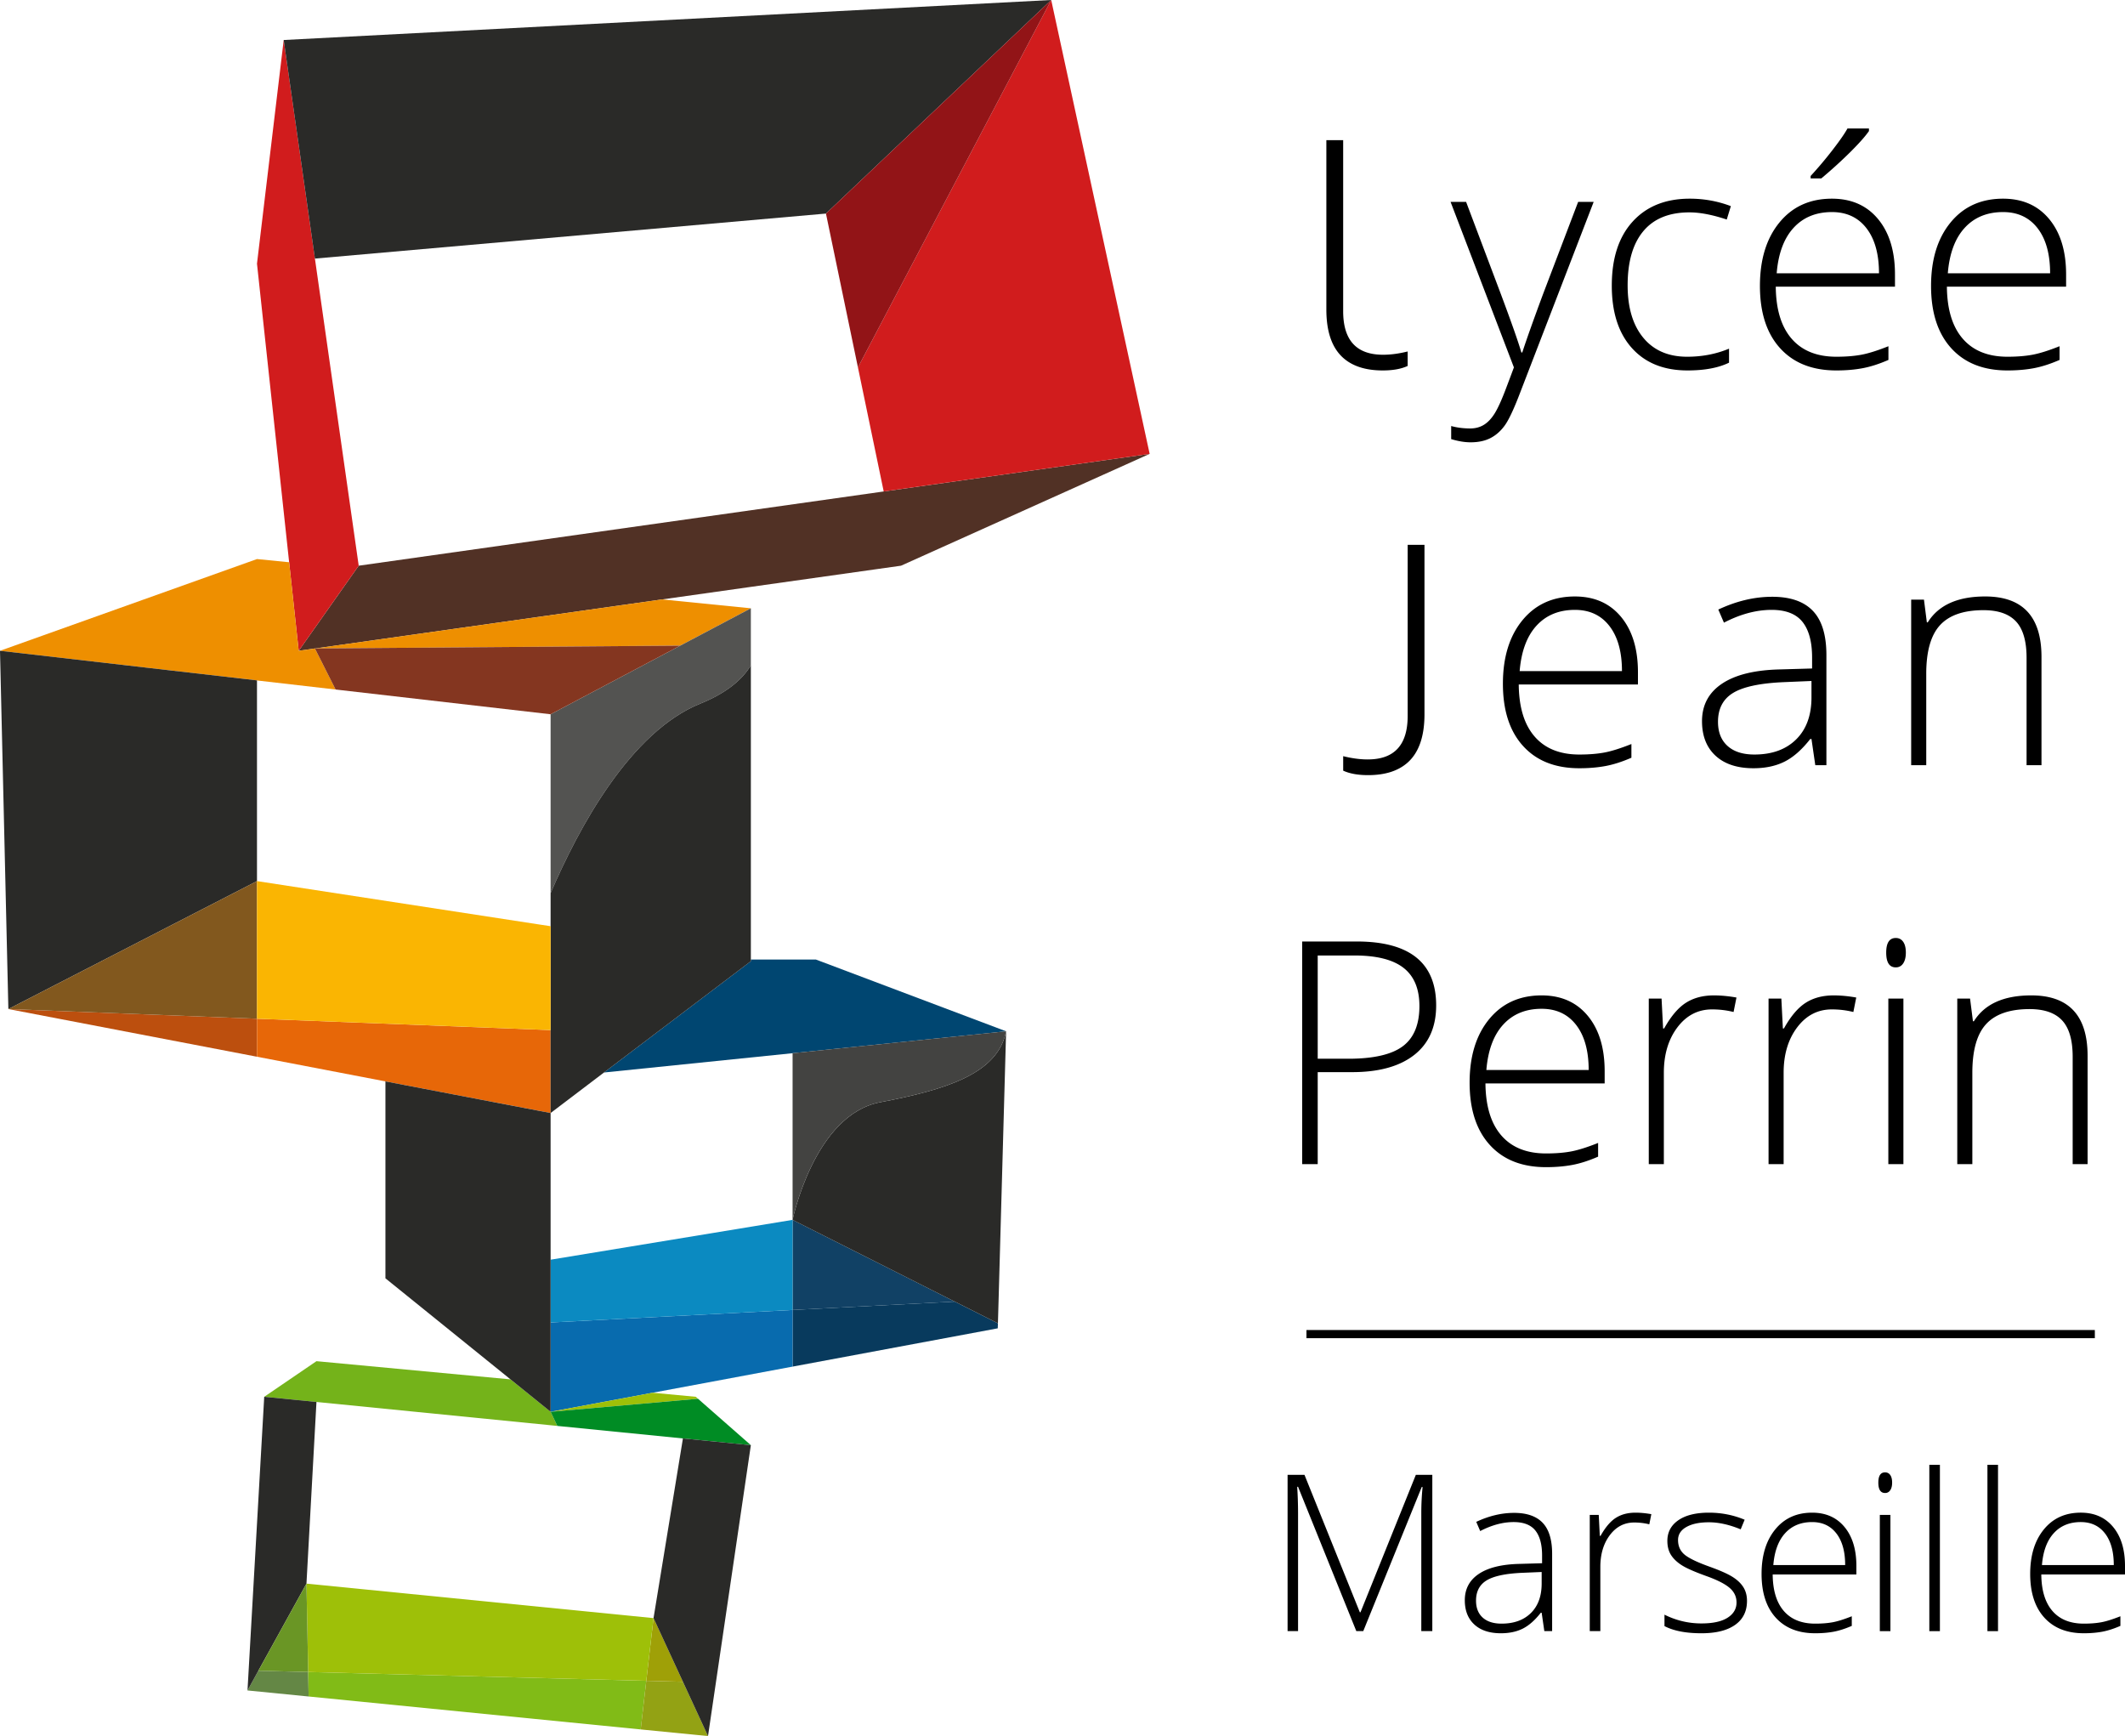 <svg xmlns="http://www.w3.org/2000/svg" width="600" height="490.1" viewBox="0 0 600 490.1"><path fill="#513125" d="M324.608 128.13l-70.199 31.57-43.156 6.085-24.292 3.432-97.971 13.85h-.073l-4.576.657 16.284-23.1.657-.925 148.235-20.957z"/><path d="M296.81 0L242.24 103.716l7.278 35.026 75.09-10.612L296.812 0zM80.106 11.294l-7.545 63.14 9.079 84.292 2.702 24.998 16.284-23.1.657-.925-12.365-86.701-8.812-61.704z" fill="#d11c1d"/><path d="M186.961 169.217l-97.971 13.85 103.083-.804 19.935-10.54-25.047-2.506zm-102.62 14.507l-2.702-24.998-9.08-.9L0 183.723l72.56 8.349v.024l22.198 2.556-5.841-11.586-4.576.657z" fill="#ee8f00"/><path fill="#bc4f0e" d="M72.56 287.586v10.734L2.36 284.86z"/><path fill="#e76708" d="M155.464 290.799v23.415l-46.637-8.933-36.267-6.961v-10.734z"/><path d="M212.008 171.724v16.113c-2.434 4.04-6.889 7.814-14.288 10.808-19.716 7.959-34.272 34.88-42.256 53.5V201.64l36.609-19.376 19.935-10.54z" fill="#535351"/><path fill="#004671" d="M284.08 291.14l-60.292 6.182-53.257 5.452 41.477-31.424v-.462h18.377z"/><path fill="#114165" d="M269.573 367.447l-45.785 2.361v-25.436z"/><path fill="#083a5d" d="M281.768 373.581l-.049 1.412-57.93 10.807v-15.992l45.784-2.36h.025z"/><path fill="#086bae" d="M223.788 369.808V385.8l-39.504 7.376-28.82 5.379v-25.217z"/><path fill="#0b8ac1" d="M223.788 344.372v25.436l-68.324 3.53v-17.72z"/><path fill="#9ec008" d="M197.087 394.88l-41.623 3.675 28.82-5.38 12.17 1.145z"/><path fill="#74b31a" d="M157.363 402.547l-1.899-.195-66.11-6.572-14.75-1.46 14.75-10.053 54.792 5.136 11.318 9.152z"/><path fill="#008c24" d="M212.008 407.975l-19.18-1.899-35.465-3.53-1.899-3.991 41.623-3.676z"/><path fill="#648745" d="M87.14 478.928l-17.258-1.704 3.067-5.574 14.069.365z"/><path fill="#81bb17" d="M182.482 474.498l-1.582 13.728-93.76-9.298-.122-6.913z"/><path fill="#93a214" d="M199.91 490.1l-19.01-1.874 1.582-13.728 10.345.268z"/><path fill="#9fa007" d="M192.827 474.766l-10.345-.268 2.045-17.696z"/><path fill="#9ec008" d="M184.527 456.802l-2.045 17.696-95.464-2.483-.487-24.95z"/><path d="M233.208 60.292L296.811 0 80.105 11.294l8.812 61.704 144.291-12.706zm-124.38 300.583l35.318 28.528 11.318 9.152v-84.34l-46.637-8.934v55.594zm139.69-49.703c-18.62 3.53-24.73 33.2-24.73 33.2l45.785 23.075h.025l12.17 6.134.195-6.766 2.117-75.676c-2.36 12.025-16.965 16.479-35.561 20.033zM197.72 198.645c-19.716 7.959-34.272 34.88-42.256 53.5v62.07l15.043-11.417.024-.024 41.477-31.424v-83.513c-2.434 4.04-6.889 7.814-14.288 10.808zm-125.16-6.572L0 183.723 2.361 284.86l70.199-36.121v-56.665zm111.967 264.73l8.3 17.963 7.083 15.334 12.098-82.125-19.18-1.899-8.301 50.726zM69.882 477.223l3.067-5.574 13.582-24.584 2.824-51.286-14.75-1.46-4.723 82.904z" fill="#2a2a28"/><path fill="#921417" d="M296.81 0L242.24 103.716l-9.03-43.424z"/><path fill="#843620" d="M192.073 182.263l-36.609 19.376-60.706-6.986-5.841-11.586h.073z"/><path fill="#82581e" d="M72.56 248.738v38.848L2.36 284.859z"/><path fill="#fab502" d="M155.464 261.468v29.33l-82.904-3.212v-38.848l79.35 12.194z"/><path d="M284.08 291.14c-2.36 12.024-16.965 16.478-35.561 20.032-18.621 3.53-24.73 33.2-24.73 33.2v-47.05l60.291-6.183z" fill="#434341"/><path fill="#6a9625" d="M87.018 472.015l-14.069-.365 13.582-24.584z"/><path d="M462.48 189.794c0-6.592-1.59-11.807-4.771-15.648-3.18-3.84-7.522-5.76-13.025-5.76-6.22 0-11.162 2.243-14.83 6.727-3.669 4.486-5.503 10.453-5.503 17.905 0 7.538 1.898 13.397 5.697 17.58 3.796 4.187 9.09 6.279 15.883 6.279 2.693 0 5.158-.21 7.394-.626 2.235-.413 4.67-1.195 7.308-2.341v-3.87c-3.095 1.234-5.653 2.035-7.673 2.408-2.02.373-4.364.559-7.03.559-5.473 0-9.678-1.69-12.616-5.073-2.938-3.38-4.435-8.281-4.492-14.702h33.659v-3.438zm-33.4-.344c.458-5.588 2.048-9.865 4.77-12.832 2.724-2.966 6.334-4.448 10.834-4.448 4.155 0 7.408 1.526 9.758 4.578 2.35 3.052 3.525 7.285 3.525 12.702H429.08zm73.671-.473c-7.194.144-12.688 1.477-16.486 3.997-3.797 2.524-5.695 6.062-5.695 10.617 0 4.158 1.274 7.41 3.826 9.76 2.55 2.349 6.117 3.526 10.704 3.526 3.38 0 6.31-.626 8.79-1.871 2.48-1.246 4.893-3.376 7.244-6.385h.343l1.075 7.395h3.139v-31.08c0-5.645-1.269-9.801-3.805-12.466-2.536-2.666-6.37-3.998-11.5-3.998-5.014 0-10.087 1.204-15.216 3.61l1.59 3.698c4.642-2.408 9.128-3.61 13.455-3.61 4.011 0 6.92 1.131 8.726 3.395 1.805 2.264 2.709 5.617 2.709 10.058v3.097l-8.899.257zm8.726 7.867c0 5.072-1.44 9.034-4.32 11.886-2.88 2.85-6.814 4.277-11.8 4.277-3.267 0-5.796-.808-7.587-2.43-1.791-1.618-2.687-3.888-2.687-6.812 0-3.668 1.398-6.37 4.192-8.103s7.472-2.759 14.035-3.074l8.167-.343v4.6zm32.404-6.62c0-6.333 1.297-10.912 3.891-13.734 2.593-2.823 6.684-4.235 12.273-4.235 4.155 0 7.221 1.067 9.199 3.203 1.977 2.135 2.966 5.553 2.966 10.252v30.306h4.212v-30.564c0-11.377-5.302-17.066-15.904-17.066-7.767 0-13.17 2.436-16.207 7.307h-.258l-.816-6.404h-3.611v46.727h4.255v-25.792zM386.19 214.393c-2.19 0-4.503-.316-6.937-.925v4.09c1.85.851 4.186 1.265 7.034 1.265 4.82 0 8.52-1.193 11.173-3.554 3.164-2.823 4.746-7.375 4.746-13.63v-47.83h-4.746v48.292c0 8.203-3.749 12.292-11.27 12.292zm4.231-109.816c2.848 0 5.185-.414 7.035-1.266v-4.09c-2.435.609-4.747.925-6.938.925-7.52 0-11.27-4.089-11.27-12.292V39.562h-4.746v47.83c0 6.256 1.582 10.807 4.747 13.63 2.653 2.362 6.353 3.555 11.172 3.555zm34.735 5.265c-1.19 3.137-2.236 5.431-3.138 6.879-.903 1.445-1.913 2.515-3.03 3.202-1.118.687-2.407 1.031-3.87 1.031-1.92 0-3.711-.23-5.373-.687v3.697c2.006.6 3.826.903 5.46.903 2.177 0 4.033-.388 5.566-1.163 1.534-.772 2.873-1.934 4.02-3.482 1.146-1.547 2.565-4.528 4.256-8.94L449.98 56.99h-4.384l-9.887 25.964c-2.723 7.336-4.687 12.852-5.89 16.55h-.257c-.804-2.809-2.709-8.24-5.718-16.292l-9.887-26.222h-4.385l17.883 46.727c-.344.946-1.11 2.988-2.3 6.126zm51.305-5.265c4.844 0 8.755-.733 11.736-2.194V98.43c-3.64 1.518-7.58 2.277-11.821 2.277-5.302 0-9.43-1.783-12.38-5.351-2.953-3.568-4.428-8.505-4.428-14.81 0-6.649 1.475-11.742 4.427-15.282 2.951-3.54 7.293-5.309 13.025-5.309 2.98 0 6.492.674 10.533 2.02l1.16-3.783c-3.697-1.403-7.565-2.106-11.606-2.106-6.821 0-12.194 2.156-16.121 6.47s-5.89 10.338-5.89 18.076c0 7.537 1.893 13.412 5.675 17.624 3.783 4.214 9.012 6.32 15.69 6.32zm42.042 0c2.693 0 5.158-.21 7.393-.626 2.236-.413 4.671-1.195 7.308-2.341v-3.87c-3.094 1.234-5.652 2.035-7.673 2.408-2.02.373-4.364.559-7.028.559-5.475 0-9.68-1.69-12.618-5.073-2.938-3.38-4.434-8.281-4.491-14.702h33.659v-3.438c0-6.592-1.59-11.807-4.772-15.648-3.18-3.84-7.522-5.76-13.025-5.76-6.22 0-11.163 2.243-14.83 6.727-3.67 4.486-5.503 10.453-5.503 17.905 0 7.538 1.898 13.397 5.696 17.58 3.796 4.187 9.091 6.279 15.884 6.279zm-12.08-40.259c2.722-2.966 6.333-4.449 10.833-4.449 4.155 0 7.408 1.527 9.758 4.579 2.35 3.052 3.525 7.285 3.525 12.702h-28.887c.457-5.588 2.048-9.865 4.77-12.832zm16.012-21.386c2.48-2.465 4.235-4.441 5.267-5.932v-.73h-6.062c-.745 1.374-2.141 3.388-4.19 6.04a110.026 110.026 0 0 1-6.213 7.372v.687h3.01a129.02 129.02 0 0 0 8.188-7.437zm44.385 61.645c2.693 0 5.158-.21 7.394-.626 2.236-.413 4.67-1.195 7.308-2.341v-3.87c-3.095 1.234-5.652 2.035-7.673 2.408s-4.364.559-7.029.559c-5.474 0-9.679-1.69-12.617-5.073-2.938-3.38-4.434-8.281-4.491-14.702h33.658v-3.438c0-6.592-1.59-11.807-4.772-15.648-3.18-3.84-7.522-5.76-13.024-5.76-6.22 0-11.163 2.243-14.83 6.727-3.67 4.486-5.503 10.453-5.503 17.905 0 7.538 1.898 13.397 5.696 17.58 3.796 4.187 9.091 6.279 15.883 6.279zm-12.08-40.259c2.723-2.966 6.334-4.449 10.834-4.449 4.155 0 7.408 1.527 9.757 4.579 2.35 3.052 3.525 7.285 3.525 12.702H549.97c.457-5.588 2.047-9.865 4.77-12.832zM372.06 302.668h9.715c7.566 0 13.412-1.619 17.539-4.856 4.127-3.24 6.19-7.897 6.19-13.972 0-12.035-7.48-18.054-22.438-18.054h-15.39v62.846h4.384v-25.964zm0-32.929h10.403c6.248 0 10.86 1.17 13.843 3.504 2.98 2.336 4.47 5.926 4.47 10.77 0 5.244-1.576 9.033-4.728 11.37-3.153 2.336-8.269 3.503-15.348 3.503h-8.64V269.74zm48.394 17.992c-3.67 4.485-5.503 10.452-5.503 17.904 0 7.537 1.898 13.396 5.697 17.58 3.796 4.186 9.09 6.278 15.883 6.278 2.693 0 5.158-.21 7.394-.625 2.235-.414 4.67-1.196 7.308-2.342v-3.87c-3.095 1.234-5.653 2.035-7.673 2.408-2.02.374-4.365.559-7.03.559-5.473 0-9.678-1.69-12.616-5.073-2.938-3.38-4.435-8.281-4.492-14.701h33.659v-3.438c0-6.591-1.59-11.806-4.772-15.648-3.18-3.84-7.522-5.76-13.025-5.76-6.22 0-11.162 2.242-14.83 6.728zm14.83-2.945c4.155 0 7.408 1.526 9.758 4.578 2.35 3.052 3.525 7.285 3.525 12.703h-28.887c.458-5.589 2.048-9.865 4.77-12.831 2.724-2.967 6.334-4.45 10.834-4.45zm34.595 5.545h-.3l-.43-8.426h-3.611v46.727h4.254v-25.79c0-5.16 1.276-9.43 3.827-12.813 2.55-3.38 5.817-5.072 9.8-5.072 2.093 0 4.113.245 6.062.732l.817-4.084c-2.264-.401-4.385-.601-6.362-.601-3.095 0-5.732.694-7.91 2.085-2.178 1.39-4.227 3.803-6.147 7.242zm33.82 0h-.3l-.43-8.426h-3.611v46.727h4.255v-25.79c0-5.16 1.275-9.43 3.827-12.813 2.55-3.38 5.816-5.072 9.8-5.072 2.092 0 4.112.245 6.062.732l.816-4.084c-2.264-.401-4.384-.601-6.362-.601-3.095 0-5.732.694-7.91 2.085-2.178 1.39-4.227 3.803-6.147 7.242zm28.877-21.407c0 2.779.903 4.17 2.708 4.17.888 0 1.583-.372 2.085-1.118.501-.746.752-1.764.752-3.052 0-1.32-.25-2.337-.752-3.052-.502-.716-1.197-1.075-2.085-1.075-1.805 0-2.708 1.374-2.708 4.127zm.602 12.98v46.728h4.255v-46.727h-4.255zm24.148 6.407h-.258l-.816-6.406h-3.61v46.727h4.254v-25.79c0-6.335 1.297-10.913 3.891-13.735 2.594-2.824 6.684-4.236 12.273-4.236 4.155 0 7.221 1.068 9.199 3.205 1.978 2.134 2.966 5.552 2.966 10.252v30.304h4.213V298.07c0-11.377-5.302-17.065-15.905-17.065-7.767 0-13.169 2.434-16.207 7.307zm-173.19 166.848h-.18l-15.634-38.812h-4.768v44.124h2.957v-33.078c0-2.615-.081-5.17-.241-7.666h.24l16.45 40.744h1.96l16.51-40.685h.242a75.338 75.338 0 0 0-.363 7.245v33.44h3.11v-44.124h-4.649l-15.634 38.812zm43.37-28.068c-3.521 0-7.082.846-10.683 2.536l1.116 2.596c3.26-1.69 6.408-2.536 9.447-2.536 2.817 0 4.859.796 6.127 2.384 1.267 1.59 1.9 3.943 1.9 7.062v2.173l-6.246.183c-5.051.1-8.91 1.036-11.575 2.804-2.666 1.771-3.998 4.258-3.998 7.457 0 2.917.895 5.201 2.686 6.85 1.79 1.65 4.295 2.475 7.515 2.475 2.373 0 4.43-.437 6.172-1.312 1.74-.877 3.434-2.37 5.085-4.483h.242l.754 5.191h2.203v-21.82c0-3.963-.89-6.882-2.671-8.753s-4.472-2.807-8.074-2.807zm7.788 19.92c0 3.56-1.012 6.344-3.034 8.345-2.022 2.002-4.783 3.002-8.285 3.002-2.293 0-4.07-.568-5.327-1.704-1.257-1.136-1.886-2.731-1.886-4.785 0-2.574.98-4.471 2.943-5.688 1.961-1.217 5.246-1.937 9.854-2.159l5.735-.24v3.228zm20.945-18.515c-1.53.974-2.97 2.67-4.317 5.084h-.21l-.302-5.916h-2.535v32.807h2.988v-18.108c0-3.622.895-6.62 2.686-8.994 1.79-2.375 4.083-3.561 6.881-3.561 1.468 0 2.887.171 4.255.513l.574-2.866c-1.59-.283-3.08-.424-4.468-.424-2.172 0-4.024.488-5.552 1.465zm32.987 16.689c-1.348-.856-3.5-1.816-6.459-2.884-3.541-1.266-5.92-2.412-7.138-3.44-1.217-1.026-1.825-2.393-1.825-4.104 0-1.569.784-2.796 2.354-3.682 1.569-.884 3.692-1.329 6.368-1.329 2.756 0 5.744.666 8.964 1.992l1.117-2.715c-3.18-1.328-6.54-1.992-10.08-1.992-3.703 0-6.585.714-8.647 2.142-2.064 1.429-3.094 3.37-3.094 5.826 0 1.55.336 2.862 1.01 3.939.674 1.077 1.676 2.042 3.004 2.898 1.327.855 3.632 1.875 6.91 3.061 3.059 1.086 5.258 2.194 6.596 3.32s2.007 2.516 2.007 4.165c0 1.793-.84 3.226-2.52 4.303-1.681 1.074-4.14 1.614-7.38 1.614-3.662 0-7.143-.825-10.442-2.475v3.228c2.575 1.348 6.056 2.023 10.442 2.023 4.105 0 7.274-.789 9.507-2.37 2.234-1.578 3.35-3.836 3.35-6.774 0-1.47-.336-2.748-1.01-3.834-.675-1.087-1.686-2.056-3.034-2.912zm22.435-18.154c-4.366 0-7.837 1.574-10.412 4.724-2.576 3.15-3.863 7.337-3.863 12.57 0 5.29 1.332 9.405 4 12.343 2.665 2.938 6.382 4.407 11.151 4.407 1.891 0 3.622-.147 5.19-.437 1.57-.293 3.28-.84 5.131-1.645v-2.717c-2.172.865-3.968 1.429-5.386 1.69-1.42.262-3.064.392-4.935.392-3.843 0-6.796-1.186-8.858-3.56-2.063-2.375-3.114-5.815-3.154-10.322h23.631v-2.415c0-4.628-1.116-8.288-3.35-10.986-2.233-2.696-5.28-4.044-9.145-4.044zm-10.955 14.788c.322-3.922 1.438-6.927 3.35-9.009 1.911-2.082 4.446-3.123 7.605-3.123 2.918 0 5.201 1.072 6.852 3.213 1.65 2.144 2.475 5.116 2.475 8.919h-20.282zm31.55-26.166c-1.268 0-1.902.965-1.902 2.897 0 1.952.634 2.929 1.902 2.929.624 0 1.111-.262 1.464-.787.352-.523.528-1.236.528-2.142 0-.924-.176-1.64-.528-2.144-.353-.501-.84-.753-1.464-.753zm-1.479 44.818h2.988v-32.807h-2.988v32.807zm13.974 0h2.988v-46.96h-2.988v46.96zm16.408 0h2.988v-46.96h-2.988v46.96zM600 442.061c0-4.628-1.116-8.288-3.35-10.986-2.234-2.696-5.281-4.044-9.145-4.044-4.366 0-7.837 1.574-10.412 4.724-2.576 3.15-3.863 7.337-3.863 12.57 0 5.29 1.332 9.405 4 12.343 2.665 2.938 6.382 4.407 11.151 4.407 1.891 0 3.622-.147 5.19-.437 1.57-.293 3.28-.84 5.131-1.645v-2.717c-2.172.865-3.968 1.429-5.386 1.69-1.42.262-3.064.392-4.935.392-3.844 0-6.796-1.186-8.858-3.56-2.063-2.375-3.114-5.815-3.154-10.322H600v-2.415zm-23.45-.242c.322-3.922 1.438-6.927 3.35-9.009 1.911-2.082 4.446-3.123 7.605-3.123 2.918 0 5.201 1.072 6.852 3.213 1.65 2.144 2.474 5.116 2.474 8.919H576.55zM368.883 377.78h222.6v-2.312h-222.6v2.312z"/></svg>